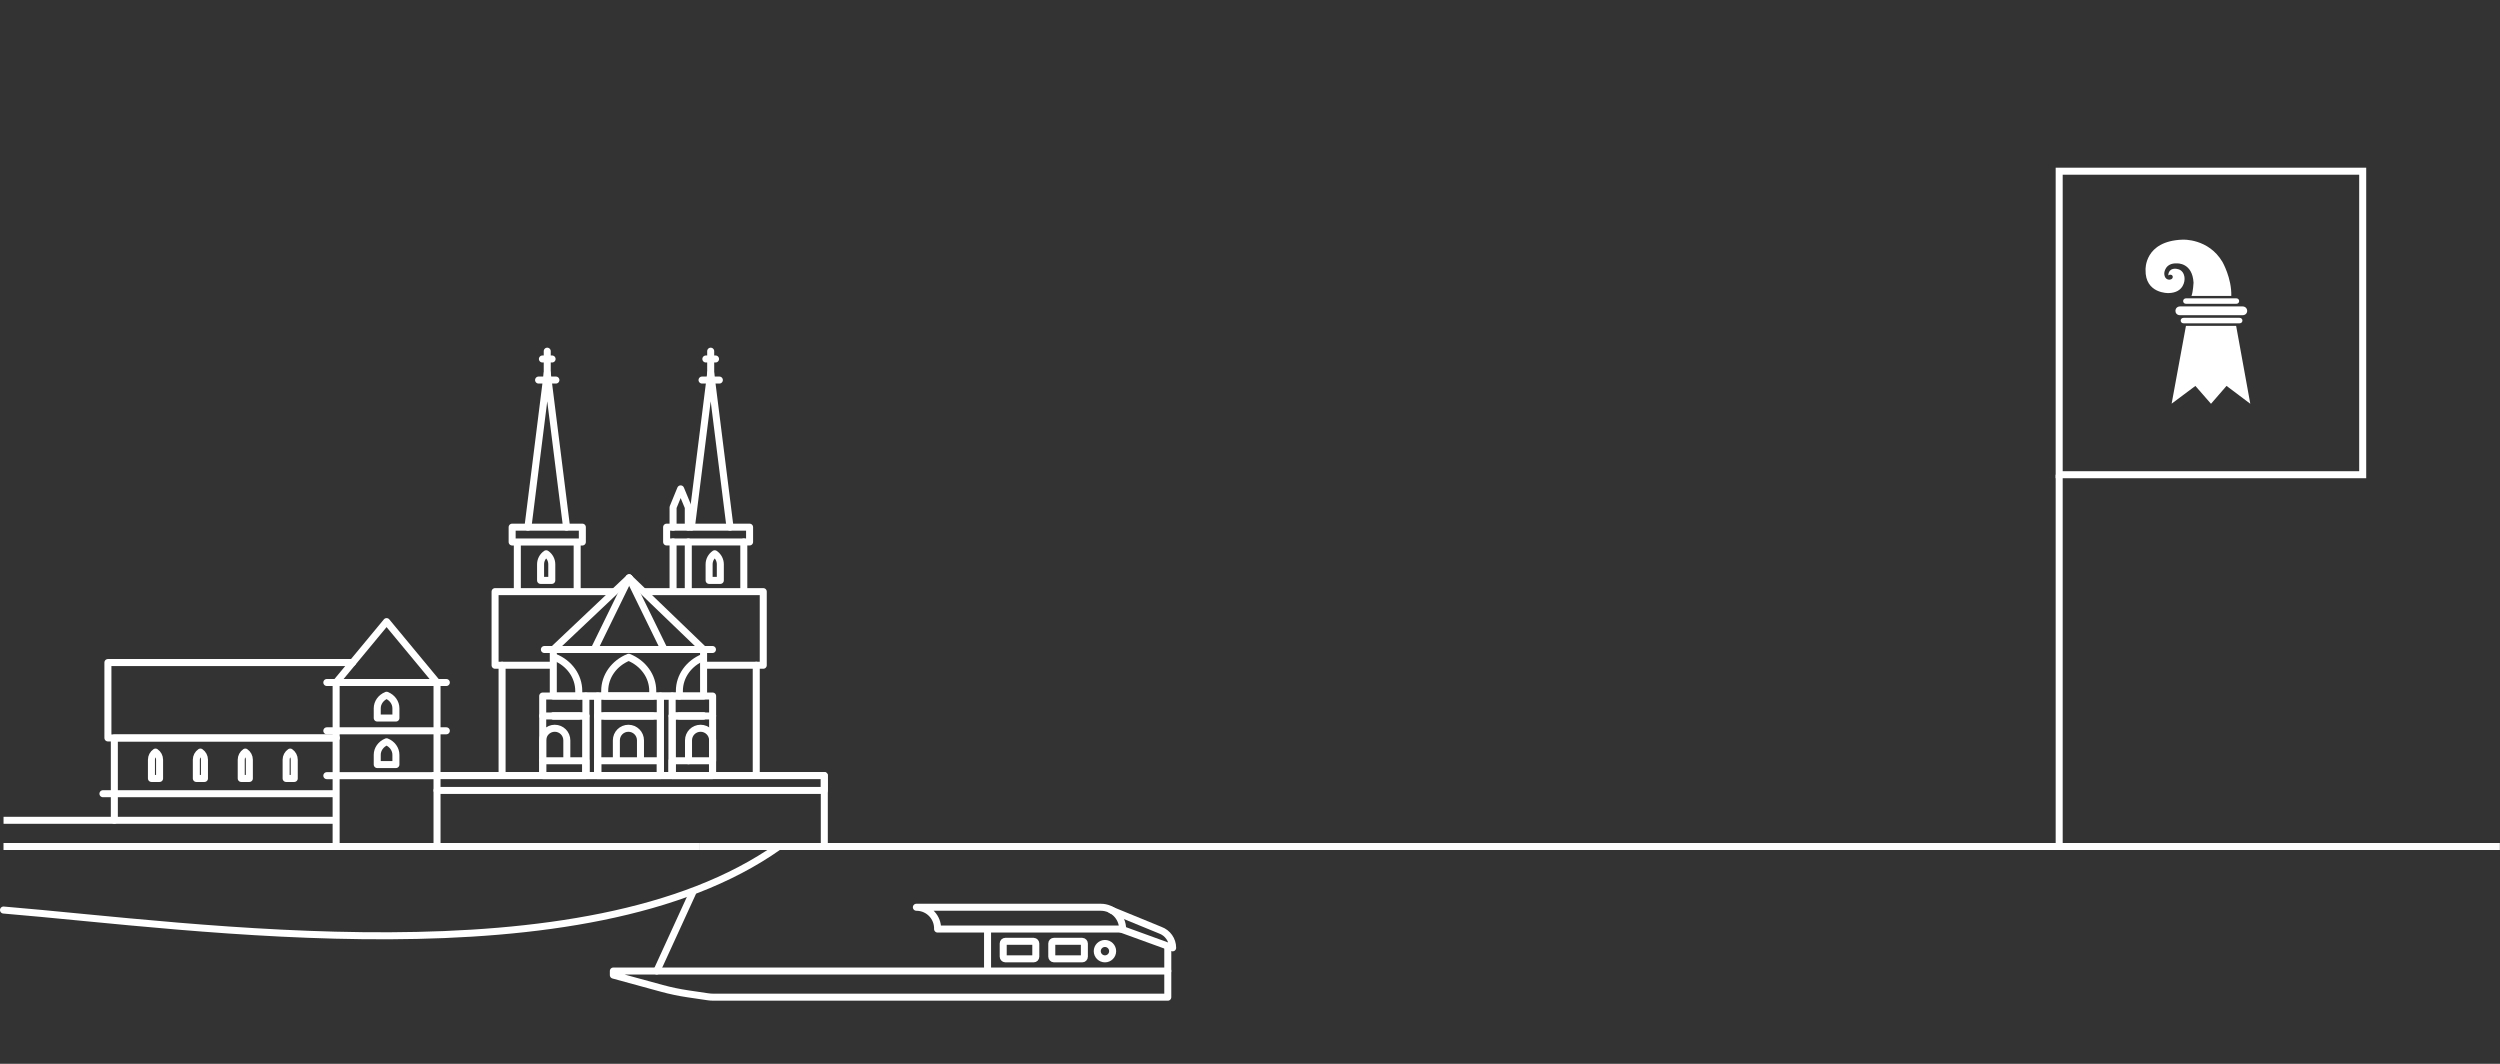 <?xml version="1.0" encoding="UTF-8"?>
<svg xmlns="http://www.w3.org/2000/svg" id="Ebene_2" data-name="Ebene 2" viewBox="0 0 356.5 151.698">
  <rect x="0" y="0" width="356.5" height="151.698" fill="#333333" stroke="none"/>
  <defs>
    <style>
      .cls-1 {
        stroke-linecap: round;
      }

      .cls-1, .cls-2 {
        stroke-linejoin: round;
      }

      .cls-1, .cls-2, .cls-3, .cls-4 {
        fill: none;
      }

      .cls-1, .cls-2, .cls-4 {
        stroke: #fff;
      }

      .cls-3, .cls-5 {
        stroke-width: 0px;
      }

      .cls-4 {
        stroke-miterlimit: 10;
      }

      .cls-5 {
        fill: #fff;
      }
    </style>
  </defs>
  <g id="Kanton_Basel_Stadt" data-name="Kanton Basel Stadt">
    <g>
      <g>
        <line class="cls-1" x1="71.597" y1="94.866" x2="71.597" y2="110.214"></line>
        <line class="cls-1" x1="107.841" y1="110.214" x2="107.841" y2="94.866"></line>
        <line class="cls-1" x1="82.303" y1="77.383" x2="82.303" y2="84.23"></line>
        <line class="cls-1" x1="73.771" y1="84.23" x2="73.771" y2="77.383"></line>
        <rect class="cls-1" x="73.031" y="75.173" width="10.011" height="2.116"></rect>
        <path class="cls-1" d="m77.886,78.968h0c.5.336.799.899.799,1.502v2.296h-1.599v-2.296c0-.602.3-1.165.799-1.502h0Z"></path>
        <line class="cls-1" x1="106.066" y1="77.288" x2="106.066" y2="84.23"></line>
        <line class="cls-1" x1="95.98" y1="84.134" x2="95.98" y2="77.284"></line>
        <polyline class="cls-1" points="95.98 75.174 95.98 72.344 97.06 69.714 98.15 72.344 98.15 75.174"></polyline>
        <line class="cls-1" x1="98.15" y1="84.134" x2="98.15" y2="77.284"></line>
        <path class="cls-1" d="m101.92,78.968h0c.5.336.799.899.799,1.502v2.296h-1.599v-2.296c0-.602.3-1.165.799-1.502h0Z"></path>
        <line class="cls-1" x1="100.11" y1="54.196" x2="102.58" y2="54.196"></line>
        <polyline class="cls-1" points="104.1 75.173 101.345 53.207 101.345 53.207 98.59 75.173"></polyline>
        <g>
          <line class="cls-1" x1="101.345" y1="53.863" x2="101.345" y2="50.078"></line>
          <line class="cls-1" x1="100.655" y1="51.192" x2="102.035" y2="51.192"></line>
        </g>
        <line class="cls-1" x1="76.802" y1="54.196" x2="79.272" y2="54.196"></line>
        <polyline class="cls-1" points="80.792 75.173 78.037 53.207 78.037 53.207 75.282 75.173"></polyline>
        <g>
          <line class="cls-1" x1="78.037" y1="53.863" x2="78.037" y2="50.078"></line>
          <line class="cls-1" x1="77.347" y1="51.192" x2="78.728" y2="51.192"></line>
        </g>
        <rect class="cls-1" x="95.06" y="75.174" width="11.83" height="2.11"></rect>
        <polyline class="cls-1" points="78.685 94.866 70.598 94.866 70.598 84.365 87.451 84.365"></polyline>
        <polyline class="cls-1" points="91.857 84.365 108.84 84.365 108.84 94.866 100.545 94.866"></polyline>
        <polyline class="cls-1" points="117.546 120.625 117.546 110.593 61.892 110.593"></polyline>
        <polyline class="cls-1" points="62.32 112.715 117.546 112.715 117.546 110.593 61.892 110.593"></polyline>
        <rect class="cls-1" x="85.23" y="102.084" width="8.94" height=".01"></rect>
        <rect class="cls-1" x="95.85" y="102.084" width="4.48" height=".01"></rect>
        <rect class="cls-1" x="78.9" y="102.084" width="4.65" height=".01"></rect>
        <polygon class="cls-1" points="100.33 92.624 100.33 99.254 78.9 99.254 78.9 92.624 89.71 82.404 100.33 92.624"></polygon>
        <g>
          <path class="cls-1" d="m93.08,98.524v.73h-6.85v-.73c0-2.08,1.34-3.96,3.42-4.8,1.04.42,1.9,1.1,2.5,1.94.6.83.93,1.82.93,2.86Z"></path>
          <rect class="cls-1" x="86.23" y="102.084" width="6.85" height=".01"></rect>
          <polyline class="cls-1" points="100.31 102.094 96.88 102.094 96.88 102.084"></polyline>
          <path class="cls-1" d="m96.88,99.254v-.73c0-2.08,1.34-3.96,3.43-4.8"></path>
          <path class="cls-1" d="m79.11,93.724c2.08.84,3.42,2.72,3.42,4.8v.73"></path>
          <polyline class="cls-1" points="82.53 102.084 82.53 102.094 78.9 102.094"></polyline>
        </g>
        <line class="cls-1" x1="77.629" y1="92.619" x2="101.597" y2="92.619"></line>
        <g>
          <polyline class="cls-1" points="47.932 105.231 15.388 105.231 15.388 94.478 50.29 94.478"></polyline>
          <polyline class="cls-1" points="47.932 105.231 16.305 105.231 16.305 116.972"></polyline>
          <line class="cls-2" x1="47.932" y1="116.972" x2=".505" y2="116.972"></line>
          <polyline class="cls-1" points="47.932 120.625 47.932 97.325 62.32 97.325 62.32 120.625"></polyline>
          <polyline class="cls-1" points="47.932 97.325 55.126 88.641 62.32 97.325"></polyline>
          <path class="cls-1" d="m41.381,107.246h0c.362.244.58.652.58,1.089v2.674h-1.159v-2.674c0-.437.217-.845.58-1.089h0Z"></path>
          <path class="cls-1" d="m34.979,107.246h0c.362.244.58.652.58,1.089v2.674h-1.159v-2.674c0-.437.217-.845.58-1.089h0Z"></path>
          <path class="cls-1" d="m28.577,107.246h0c.362.244.58.652.58,1.089v2.674h-1.159v-2.674c0-.437.217-.845.58-1.089h0Z"></path>
          <path class="cls-1" d="m22.175,107.246h0c.362.244.58.652.58,1.089v2.674h-1.159v-2.674c0-.437.217-.845.58-1.089h0Z"></path>
          <line class="cls-1" x1="46.605" y1="97.325" x2="63.646" y2="97.325"></line>
          <line class="cls-1" x1="46.605" y1="104.213" x2="63.646" y2="104.213"></line>
          <line class="cls-1" x1="46.605" y1="110.609" x2="61.976" y2="110.609"></line>
          <line class="cls-1" x1="14.679" y1="113.183" x2="47.606" y2="113.183"></line>
          <path class="cls-1" d="m56.457,107.64v1.386h-2.662v-1.386c0-.807.522-1.538,1.331-1.863h0s0,0,0,0c.809.324,1.331,1.055,1.331,1.863Z"></path>
          <path class="cls-1" d="m56.457,101.007v1.386h-2.662v-1.386c0-.807.522-1.538,1.331-1.863h0s0,0,0,0c.809.324,1.331,1.055,1.331,1.863Z"></path>
        </g>
        <rect class="cls-1" x="77.39" y="102.094" width="6.16" height="8.5"></rect>
        <rect class="cls-1" x="85.23" y="102.094" width="8.94" height="8.5"></rect>
        <rect class="cls-1" x="95.85" y="102.094" width="5.77" height="8.5"></rect>
        <polyline class="cls-1" points="77.39 102.084 77.39 99.254 83.55 99.254"></polyline>
        <polyline class="cls-1" points="85.23 102.084 85.23 99.254 94.17 99.254 94.17 102.084"></polyline>
        <polyline class="cls-1" points="95.85 99.254 101.62 99.254 101.62 102.084"></polyline>
        <path class="cls-1" d="m91.332,108.177v-2.608c0-.949-.769-1.719-1.719-1.719h0c-.949,0-1.719.769-1.719,1.719v2.608"></path>
        <path class="cls-1" d="m101.62,108.482v-2.913c0-.949-.769-1.719-1.719-1.719h0c-.949,0-1.719.769-1.719,1.719v2.913"></path>
        <path class="cls-1" d="m80.829,108.281v-2.712c0-.949-.769-1.719-1.719-1.719h0c-.949,0-1.719.769-1.719,1.719v2.712"></path>
        <rect class="cls-1" x="83.55" y="99.254" width="1.68" height="11.34"></rect>
        <rect class="cls-1" x="77.39" y="108.482" width="6.156" height="2.111"></rect>
        <rect class="cls-1" x="85.229" y="108.482" width="8.938" height="2.111"></rect>
        <rect class="cls-1" x="95.838" y="108.482" width="5.763" height="2.111"></rect>
        <rect class="cls-1" x="94.17" y="99.254" width="1.68" height="11.34"></rect>
        <line class="cls-1" x1="89.724" y1="82.402" x2="84.726" y2="92.619"></line>
        <line class="cls-1" x1="89.714" y1="82.402" x2="94.712" y2="92.619"></line>
      </g>
      <g>
        <g>
          <rect class="cls-4" x="293.64" y="24.414" width="43.281" height="43.281"></rect>
          <line class="cls-4" x1="293.64" y1="67.695" x2="293.64" y2="120.692"></line>
        </g>
        <g>
          <polyline class="cls-2" points="356.48 120.709 293.64 120.709 228.73 120.709 163.14 120.709 99.81 120.709"></polyline>
          <g>
            <path class="cls-5" d="m311.399,45.32c-.583,0-.56.783-.021.783h7.985c.537,0,.562-.783-.024-.783h-7.94Z"></path>
            <path class="cls-5" d="m311.75,42.539c-.584,0-.561.784-.022.784h7.167c.537,0,.56-.784-.023-.784h-7.122Z"></path>
            <path class="cls-5" d="m310.899,43.694c-.898,0-.92,1.255-.014,1.255h8.891c.907,0,.885-1.255-.012-1.255h-8.866Z"></path>
            <polygon class="cls-5" points="311.716 46.472 318.873 46.472 320.892 57.577 317.504 55.028 315.288 57.581 313.063 55.032 309.675 57.563 311.716 46.472"></polygon>
            <path class="cls-5" d="m310.639,38.394s.904.197.879,1.428c0,0,.025,1.925-2.287,1.972,0,0-3.365.112-3.275-3.339,0,0-.202-4.1,5.294-4.28,0,0,3.678-.201,5.675,3.182,0,0,1.324,2.309,1.257,4.841h-5.675c.225-.583.292-1.884.292-1.884-.158-2.89-2.355-2.754-2.355-2.754-1.728-.091-1.817,1.364-1.817,1.364,0,0-.068.94.719.958,0,0,.491-.005.491-.408,0,0,.006-.303-.369-.303,0,0-.231.013-.263.134,0,0-.096-.989.992-.989,0,0,.213.005.444.078h0Z"></path>
          </g>
          <polyline class="cls-2" points=".5 120.709 5.612 120.709 99.81 120.709"></polyline>
        </g>
        <g>
          <line class="cls-1" x1="140.825" y1="138.399" x2="140.825" y2="132.703"></line>
          <line class="cls-1" x1="166.526" y1="134.998" x2="166.526" y2="138.467"></line>
          <path class="cls-1" d="m160.086,132.484h-26.387,0c.052-1.657-1.245-3.045-2.902-3.105l-.122-.004h26.301c1.718,0,3.11,1.392,3.11,3.11h0Z"></path>
          <path class="cls-1" d="m159.85,132.484l7.369,2.679h0c0-1.132-.711-2.142-1.776-2.524l-6.993-2.867"></path>
          <path class="cls-1" d="m166.526,142.197v-3.73s-79.062,0-79.062,0v.581s6.921,1.892,6.921,1.892c1.218.333,2.455.592,3.704.777l2.834.419c.283.042.568.063.854.063h64.749Z"></path>
          <rect class="cls-1" x="149.984" y="134.232" width="4.647" height="2.5" rx=".304" ry=".304" transform="translate(304.615 270.965) rotate(-180)"></rect>
          <rect class="cls-1" x="143.057" y="134.232" width="4.647" height="2.5" rx=".304" ry=".304" transform="translate(290.762 270.965) rotate(-180)"></rect>
          <circle class="cls-1" cx="157.566" cy="135.636" r="1.097"></circle>
          <line class="cls-1" x1="98.773" y1="127.302" x2="93.659" y2="138.467"></line>
          <path class="cls-1" d="m.5,129.771c27.145,2.249,82.826,10.561,110.55-9.063"></path>
        </g>
      </g>
      <rect class="cls-3" x=".5" width="356" height="151.698"></rect>
    </g>
  </g>
</svg>
